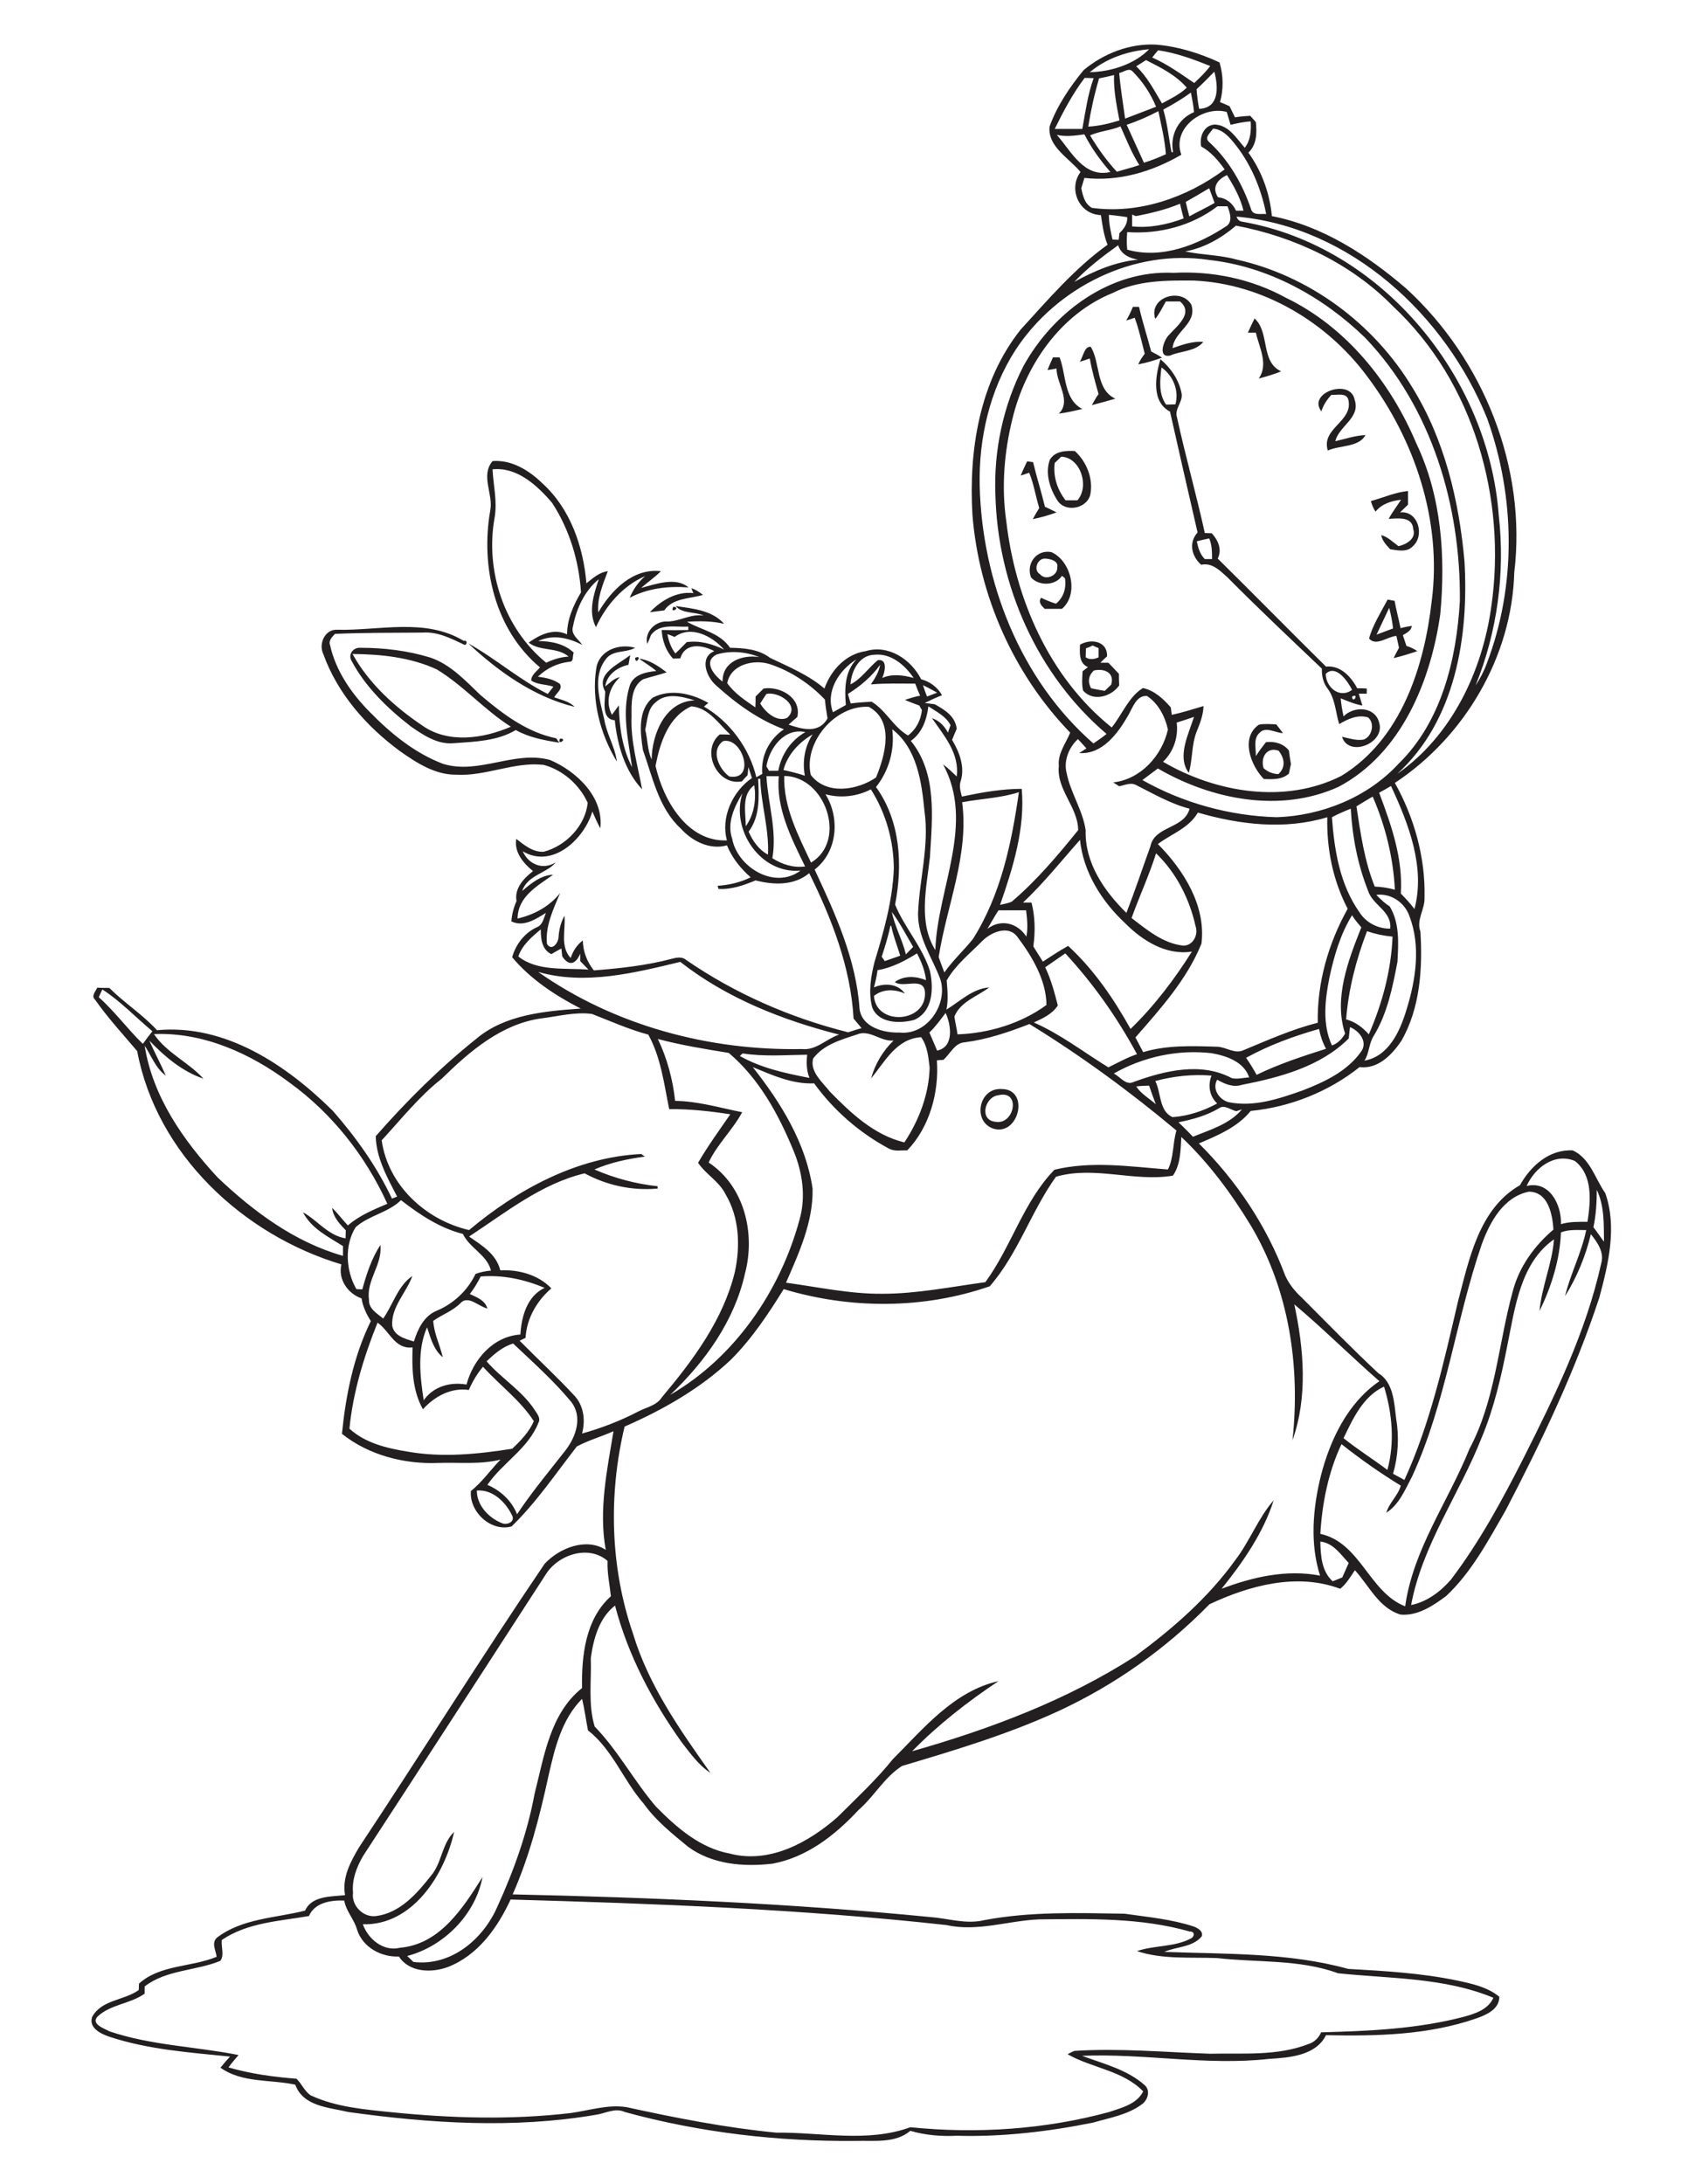 <?xml version="1.0" encoding="utf-8"?>
<!-- Generator: Adobe Illustrator 21.0.2, SVG Export Plug-In . SVG Version: 6.00 Build 0)  -->
<svg version="1.2" baseProfile="tiny" id="Layer_1" xmlns="http://www.w3.org/2000/svg" xmlns:xlink="http://www.w3.org/1999/xlink"
	 x="0px" y="0px" viewBox="0 0 660 847" overflow="scroll" xml:space="preserve">
<path fill="#231F20" d="M494.3,580.5C494.7,580.8,494.7,580.8,494.3,580.5 M387.2,424.7c-5.4,0.6-7.6,9.7-1.2,10.3
	C393.4,436.4,396,422.6,387.2,424.7 M388.2,422.3c11.3-0.2,7,18.3-2.9,15.4C377,435,379.5,421.9,388.2,422.3 M217.2,286.4
	C220.5,286.5,215.7,289.4,217.2,286.4 M490,297.9c1.6,1.4,3.5,2.2,5.7,2.3c3-2.6,2.4-6.3,0.1-9.1C491.2,289.5,488.7,293.8,490,297.9
	 M488.2,281c2.2-0.4,4.5-0.2,6.7-0.1c0.9,1.1,1.8,2.3,2.6,3.4c-3-0.1-6.8-2.8-9.2,0c-2.4,2.3-1.2,6-1.3,8.9c1.2-1.9,2.5-3.6,3.9-5.4
	c3.4-0.4,6.7,0.5,8.9,3.2c0.2,1.8,0.5,3.5,0.8,5.3c-0.3,1.2-0.5,2.5-0.8,3.7c-2.7,2.4-6.3,2.2-9.7,2.1
	C485.1,297,480.8,286.1,488.2,281 M246.3,255.1C249.3,253.6,246.4,258.4,246.3,255.1 M245.3,298.2
	C245.8,298.8,245.8,298.8,245.3,298.2 M234.7,268.2c-4-7.1,5.4-10.6,9.7-14.2c-0.2,1.2-0.5,2.5-0.7,3.8c-4.2,0.9-8.4,3.8-9,8.4
	c1.8-1.4,3.4-3.2,5.7-3.6c-4.1,3.8-5.8,9.4-3.1,14.6c0.9-1.2,1.8-2.5,2.7-3.7c0.1,8.2,1.3,16.7,5.1,24c-1.4-10.3-4.1-21-1-31.3
	c1.3-4.6,6.3-5.6,10.4-6c-2.1-1.8-4.5-3.2-6.7-4.8c4.1,0.5,7.5,2.9,10.7,5.3c-3,1.1-6.1,1.7-9.1,2.7c-4.9,3-4.5,9.5-4.5,14.5
	c-0.4,9.6,2.4,18.9,4.1,28.2c-6.7-7.2-9.6-17.2-10.6-26.8C233.1,278.9,234.6,272.1,234.7,268.2 M231.2,259.3c1-7.1,8.8-9.9,15.1-8.1
	c-3.7,2.1-8.9,0.7-11.5,4.6c-5.1,6.7-2.2,15.7-0.5,23.1c0.9,5.7,4.2,10.7,4.9,16.4C232.8,284.8,229.3,271.6,231.2,259.3
	 M136.7,253.6c6.3,11.4,16.3,20.5,27,27.7c10.1,7.2,23.8,5.1,34.4,0.5c-10.3-6.5-18.3-15.9-28.7-22.2
	C159.3,254.9,147.8,253.7,136.7,253.6 M136.4,256.4c-1.6-2.5,0.5-5.4,3.3-5.2c9.2,0,18.4,1.1,27.2,3.8c7.9,2.7,13.6,9,19.5,14.6
	c8.6,7.3,18,14.4,29.3,16.7c0.3,0.4,0.9,1.3,1.2,1.7c-5.8-0.9-11.7-2-16.9-4.9c-7.2,4.3-15.9,4.5-24,5.1c-6.3,0.6-11.8-3.1-16.7-6.5
	C150.3,274.7,141.8,266.5,136.4,256.4 M424.2,260c-2.1,1.9-2.5,4.4-1.1,6.9c1.8,0.4,3.5,0.7,5.3,1c0.8-0.8,1.7-1.6,2.5-2.4
	C432.3,260.8,428.2,259.1,424.2,260 M421.1,251.4c0,1.2-0.1,2.3-0.1,3.5c1.6,1,3.3,0.8,5,0c0-1.2,0-2.4,0-3.6
	c-0.6-0.2-1.7-0.7-2.3-1C422.8,250.8,422,251.1,421.1,251.4 M418.8,250c4.3-2.5,10.7-1.4,10.5,4.5c-0.9,0.8-1.7,1.6-2.6,2.5
	c0.8,0,2.4,0,3.1,0c1.4,1.4,2.7,2.9,4.1,4.3c0,1.5,0,3,0.1,4.5c-3.1,4.4-10.1,6.4-14,2c-0.6-2.5-0.3-5-0.2-7.5
	c0.7-0.5,1.4-1.1,2.1-1.6C418.3,257.2,418.7,253.1,418.8,250 M259.3,235.8C259.9,236.4,259.9,236.4,259.3,235.8 M261.1,235.3
	C264.4,235.5,259.5,238.3,261.1,235.3 M538.7,235.7c-1.6,3.5-3.3,6.9-4.9,10.4c2.1-0.8,4.3-1.6,6.4-2.4
	C539.9,241,539.4,238.4,538.7,235.7 M538.1,232.5c0.7,0.1,2,0.4,2.7,0.5c0.6,3.5,1.6,7,2.3,10.6c1.4-0.4,2.9-0.7,4.4-0.9
	c-0.3,1.9-2,2.7-3.5,3.6c0.5,1.4,0.9,2.8,1.4,4.2c1.5,0.4,2.9,1.1,4.2,2c-3,1-6.1,2-9.2,2.7c0.7-1.4,1.4-2.7,2.1-4
	c-0.3-1.5-0.7-3.1-1-4.6c-3.4,0.2-7.9,4.2-10.6,1C532.3,242.4,535.5,237.4,538.1,232.5 M268.1,228.1c1.7,0.5,3.1,1.5,4.5,2.6
	c-5.1,1.5-11.8,1.2-15,6c-1.9,0.2-3.8,0.5-5.6,0.7c4.3-4.5,10.4-8.2,16.9-7.4C268.6,229.5,268.3,228.6,268.1,228.1 M405.2,216.6
	c-3,0-4.6,4.5-1.9,6.1c2.2,2.6,6.9,0.5,6.7-2.7C410.5,217.4,407.2,216.7,405.2,216.6 M399.8,223.9c-2-5.4,2.2-10.9,7.9-9.8
	c7.7,3.4,10.8,16.3,4.1,22c-2.2,0-4.5,0-6.7,0c-1.2-1.2-2.6-2.5-1.4-4.3c1.9,0.9,3.8,1.7,5.8,2.3c3-2.5,4-6,3.5-9.8
	c-0.3-0.3-0.9-0.8-1.2-1C409.3,227.2,402.8,227.3,399.8,223.9 M531.6,194.3c4.8-1.3,9.4-3.4,14.4-3.9c0,1.8,0,3.5,0,5.3
	c-1,1-2.1,2-3.1,3c7-0.8,9.7,8.9,5,13.1c-2.3,2.5-5.9,1.6-8.8,1.2c-1.5-1.6-3.1-3.3-3.5-5.5c2.6,0.7,4.5,2.7,6.7,4.3
	c3.1-0.7,7-2.9,5.7-6.7c-0.3-4.9-6-4.1-9.5-3.9c1.4-2.6,3.2-4.9,4.8-7.4c-3.7,0.4-7.5,1.6-9.9,4.6
	C532.5,197.1,532,195.7,531.6,194.3 M398.3,178.9c0.6,0.1,1.7,0.2,2.3,0.3c1.4,5.8,3.2,11.5,4.6,17.3c1.5,0.7,3,1.4,4.5,2.2
	c-3,1.1-6.1,2-9.2,2.6c0.8-1.5,1.6-2.9,2.5-4.3c-1.4-4.5-2.1-9.3-3.9-13.7c-1.1,0.4-2.2,0.8-3.3,1.1
	C396.6,182.5,397.4,180.7,398.3,178.9 M191,182c0.3,6.2,1.9,12.4,0.8,18.7c-3.7,20.6,3.6,42.9,20,56.3c2.7-1.3,5.6-2.2,8.7-2.4
	c-4.5-3.8-11-1.9-15.5-5.4c4.3-3.1,9.7-5.7,14.9-3.2c0-5.9,2.5-11.4,5.4-16.3c-0.8-12.3-4.5-24.4-11.2-34.7
	C208.3,188.2,200.5,181,191,182 M191,178.8c7.5-0.6,14.3,3.7,19.4,8.7c10.8,9.8,15.8,24.5,17,38.7c2.5-2,5-4.3,8.3-4.7
	c-1.9,5.1-4.2,10.4-3.7,16c5-8.6,13.5-17.3,24.3-16c-2.4,2.4-5.2,4.3-7.7,6.5c5.7-1.5,13.5-4.4,18.4-0.2c-7.9-0.6-15.8,0.3-22.8,4
	c1.3-3.2,3.3-6.1,6-8.4c-8.6,3.7-15.3,11.4-19.1,19.8c-3.1-5.9-0.9-12.7,1.1-18.6c-5.5,4.5-8.7,11.4-10,18.3c-1,3.2,2.1,4.9,3.6,7.2
	c-5.3-2.8-11.5-4.2-17.1-1.5c5,0,10.1,1,13.8,4.5c-0.6,1.1,0.1,3.4-1.5,3.5c-4.7,0.5-9,2.5-12.4,5.8c3,0.4,6,1,8.5,2.8
	c1.2,2-1.3,3.5-2.2,5.2c2.7,1,5.8,1.5,7.9,3.7c-15.7-3.8-29.7-13.8-41.2-24.6c10.6,5.9,19.8,14.1,30.8,19.6c0.7-0.9,1.5-1.9,2.2-2.8
	c-2.8-1-6.1-0.7-8.6-2.4c0-2.2,2.1-3.5,3.4-5.1c-17.5-14.6-23.1-39-19.3-60.8C191.4,191.6,186.2,184.5,191,178.8 M411.5,177.1
	c-0.8,0.8-1.6,1.6-2.5,2.4c-0.7,5.2,1,10.4,4.2,14.5c1.5,0,3.1,0,4.6,0C422.6,188.6,419,177.3,411.5,177.1 M407.1,178.3
	c2-3.4,6.2-3.6,9.7-3.4c4.6,4.2,7.2,10.7,6,16.9c-1.3,5.5-9.8,7.1-12.8,2.2C407.1,189.5,405.2,183.5,407.1,178.3 M512.4,159.5
	c-5.6-7.2,11.3-13,12.9-4.5c2.4,7-6.1,10.2-7.5,16.1c3.9-0.9,7.7-2.2,11.7-2.4c-2.5,4.8-9.9,3.9-14.6,6c-2.7-8.6,9.8-11.2,8-19.5
	c-0.6-3.1-4.4-1.9-6.6-2.1C514.6,154.9,513.2,157,512.4,159.5 M524.3,270.1C524.5,273.3,527.3,268.6,524.3,270.1 M514.1,261.3
	c0,5.2,5.4,9.8,10.2,6.2C522.6,264.1,518,257.5,514.1,261.3 M464.1,209.9c0.5,2.5,1.2,5,3.1,6.9c0.7,0,2.1,0,2.8,0
	c0-2.7,0-5.5-1.1-8C467.3,209.1,465.7,209.5,464.1,209.9 M450.4,142.5c-0.6,4.9-1.2,10.2,1.8,14.4c1.2,0,2.4-0.1,3.6-0.1
	C457.3,151.5,454.9,145.6,450.4,142.5 M450,139.3c3.9,3.3,7,7.7,8.1,12.8c1,3.5-2.8,6.3-1.7,9.7c3.3,15.1,7.5,29.9,10.8,44.9
	c0.7,0,2,0.1,2.7,0.1c2.4,2.6,4.1,6.3,2.3,9.8c14.1,13.9,27.9,28,42,41.9c5.6-0.6,9.7,3.9,12.1,8.4c1.2,0,2.5,0,3.7,0.1
	c0,0.5,0,1.5,0,2c-0.8,0-2.3,0-3.1,0c0.5,1.5,0.9,3.1,1.4,4.6c-2.9-0.5-5.7-1.7-8.4-2.8c0.2,2.4,0.6,4.7,1.1,7
	c4-4.1,12.2-3.9,13.8,2.4c2.5,8-11.8,13.7-14.4,5.5c2.8,0.6,5.5,1.6,8.4,1.1c3.3-1.2,4.4-6.4,1.7-8.6c-4-1.2-7.8,0.6-11.2,2.6
	c-1.4-4.6-1.5-9.8-4.5-13.8c-1.7-2.2-2.3-5-2.2-7.7c-12.3-11.7-24.7-23.4-36.6-35.4c-2.9-2.6-5.9-5.8-10.2-4.9
	c-3.7-3.2-5-8.6-1.4-12.5c-3.6-15.6-7.2-31.3-10.7-46.9C446.4,155.8,448,145.8,450,139.3 M408.3,138.6c0.7,0,2,0,2.6,0
	c2.6,6.8,1.6,16.3,8.8,20c-3,0.7-6,1.4-9.1,1.8c5-5-0.9-11.6-0.9-17.5c-0.9,0.2-2.7,0.5-3.5,0.6
	C406.8,141.9,407.6,140.3,408.3,138.6 M418.7,140.3c1.3-1.8,1.8-6.2,4.3-5.8c3.8,6.4,1.8,16.5,9.5,20.1c-3,0.9-6.1,1.7-9.1,2.5
	c0.8-1.5,1.6-2.9,2.6-4.3c-1.3-4.6-2.6-9.1-3.4-13.8C421.3,139.5,420,139.9,418.7,140.3 M486.5,123.5c6,5.4,2.2,16.8,10.3,20.5
	c-2.8,1.2-5.8,2-8.7,2.8c3.9-5.5,0.2-12-1.1-17.8c-0.8,0-2.3,0-3.1,0C484.7,127.2,485.6,125.3,486.5,123.5 M439.3,119
	c0.6,0,1.8,0,2.4,0c1.3,5.8,3.2,11.5,4.7,17.3c1.4,0.7,2.9,1.5,4.2,2.4c-3,1.1-6.1,2-9.2,2.6c0.6-1.5,1.5-2.8,2.5-4.1
	c-1.2-4.7-2.2-9.4-3.9-14c-1.1,0.4-2.2,0.8-3.3,1.1C437.7,122.6,438.6,120.8,439.3,119 M448,123.7c-2.8-8.5,10.1-12.4,14-5.5
	c2.3,7.4-6.7,10.2-7.3,16.8c3.8-1.3,7.8-2.8,11.9-2.4c-3.1,3.8-8.7,3.4-12.9,5.3c-4.8,0.9-2.5-5.6-0.7-7.7
	c3.1-3.5,10.1-8.7,4.6-13.3c-1.8,0-3.7,0-5.5,0C450.8,119.2,449.6,121.6,448,123.7 M450.3,756.3
	C450.8,756.8,450.8,756.8,450.3,756.3 M198,736.6c-5.1,11-12.7,21.7-24.4,26.2c-6.3,2.3-14.9,2.1-18.9-4.1
	c-6.8,0.3-14-3.5-16.2-10.3c-1.1-4.1-4.3-7.2-5-11.4c-5.1-0.2-11.4,0.7-13.7,6c-11.5,2-23.8,2.5-33.8,9.3c-0.3,2.6,1.1,6-0.6,8.1
	c-9.5,3.9-20.9,3.4-29.3,9.9c0,0.7,0,2.1,0,2.8c-5.6,4-13.2,4.1-18.3,8.9c-2.6,2.9,2.6,4.6,4.6,5.7c16.2,5.5,33.5,5.9,50.1,9.2
	c-1.3,1.6-2.7,3.1-3.9,4.8c8.6,2.5,17.5,3.7,26.4,4.4c2,2,3.1,4.8,5.4,6.4c9.8,4.6,20.9,5.5,31.6,6.6c23,2.3,46.2,3,69.3,0.3
	c7.2-1,14.3-3.4,21.6-2.3c19.2,4.2,38.5,8,58.1,9.9c17.3-0.2,35.4,4,52-2.1c25.7,2.6,52.1,0.9,77.1-5.9c4.9-1.7,10.7-3,13.2-8
	c-7.8-8.1-19.8-9-29.3-14.4c0.8-0.5,1.7-0.9,2.6-1.3c17.5-1.1,35.1,0.5,52.6,1.1c12.8-0.3,26.1,1,38.3-3.8c2.2-0.7,3.9-2.4,4.8-4.5
	c18.6-0.5,37.5-1.3,55.6-6.1c4.3-1.2,9.2-2.8,11.2-7.3c-19-7.9-40.1-7.4-60.2-9.5c-15-5.5-31.3-4.1-46.9-5.9
	c-10.4-0.4-21.2,0.6-31.1-2.7c6.7-2.3,14.3-1.5,20.7-4.8c1.7-0.7,1.9-2.9-0.3-2.8c-18.9-5.4-38.8-4.9-58.4-4.7
	c-12,0.5-23.9,4.9-35.9,2.2C310.9,740.3,254.5,738.2,198,736.6 M211.6,610.6c-23.6,36.4-47.1,72.8-70.8,109.1
	c-2.5,4.3-4.4,9.2-3.9,14.3c-0.7,5,4,9.7,9,9c9.2-1.2,15.8-8.7,21.2-15.6c4.3-5,4.2-12.5,9-17c-3.8,16.8-16.2,36.3-35.4,35.8
	c2.1,5.8,8,10.7,14.4,9.1c15.5-1.3,24.5-15.5,32-27.4c-2.7,14.5-15,26.9-29.2,30.6c0.8,0.7,1.6,1.5,2.4,2.3
	c14.6,1.8,27.1-8.8,32.6-21.5c6.4-14,11.6-28.6,14.4-43.7c3.7-14.5,6-31.1,18.4-41c-0.2-12.5,1.3-26.8,11.2-35.6
	c-0.5-4.6-1.5-9.1-1.3-13.7C228.3,598.9,216.4,602.8,211.6,610.6 M512,597.8c0.1,5.4,0.5,11.6,4.8,15.4c1.2-0.5,2.5-1,3.7-1.5
	c0.8-1.9,1.7-3.7,2.5-5.6C519.9,602.8,517,598.3,512,597.8 M184.9,578c0,5.7,4.5,10.5,9.6,12.6c2.1,1,5.5-0.5,4-3.1
	C196,582.4,191,577.5,184.9,578 M521,557.7c5.5,4.4,11.4,8.1,17,12.3c2.9-10.6,1.9-21.9-1.3-32.3C528.6,541.4,524.6,550.2,521,557.7
	 M188.7,527.9c5.8,6.7,13.7,11.3,18.6,18.8c0.9,1.5,2.5,3.1,1.5,5c-3.9,10-13.9,15.5-19.8,24.1c5.1,2.2,9.4,6.1,11.5,11.4
	c5.7-8.6,12.4-16.6,18.8-24.8c4.1-5.3,6.7-13,2.2-18.8c-6.8-8.2-14.8-15.3-22.5-22.6C194.9,522.2,191.6,525.1,188.7,527.9
	 M146.4,512.9c-5.3,13.2-9.5,26.9-10.9,41.1c6.1,5.6,14.5,7.6,22.5,8.9c13.5,2.4,27.2,1,40.6-1.1c3.3-3.1,6.6-6.5,8.4-10.7
	c-5.2-8.1-13.3-14-19.7-21.1c-2.3,2.7-4.1,5.8-5.5,9c-6.9-1-13.3,2.5-17.8,7.5c-4.1-7.3-4.3-15.9-4-24
	C153,523.3,151.1,516.1,146.4,512.9 M186.4,495c-1.2,2.4-2.6,4.7-4.2,6.8c2.7,1.3,5.9,2.4,6.8,5.6c-3.4-0.7-7.5-5.4-10.5-2
	c-3,3-7.1,4.4-10.5,6.8c0.3,4.9,2.6,9.4,3.7,14.1c-3.6-2.9-4.7-7.5-6.1-11.6c-3.9,8.9-2.7,19-1.3,28.3c3.8-5.4,10.3-7.2,16.6-6.1
	c2.6-9.7,10.3-18.7,20.9-19.4c0.4-7,2.6-14.9,9.4-18.1C203.3,496.1,194.9,494.3,186.4,495 M605.3,477.9c-0.4,10.6-3.7,21-8.3,30.5
	c0.8-9.5,4.9-18.3,5.6-27.8c-12.9,9-15.1,26.3-18,40.7c-2.4,12.3-5.2,24.6-10,36.1c-8.6,21.9-23,41.5-27.4,65
	c6.1-1.2,11.4-5.2,15.4-9.8c11.1-14.6,19.8-30.7,28.1-47c12.2-24.2,24.3-49,30.2-75.6c1.3-4.3-1.4-8.2-4-11.4c-2,8.4-5.4,16.7-10,24
	c2.1-8.7,6.4-16.8,8.2-25.6C611.7,477,608.3,476.7,605.3,477.9 M155.5,465.4c-5,4.9-12.5,5.9-17.6,10.5c-4.4,7.1-3.8,16.9,0.3,24
	c0.6,0,1.7,0.1,2.3,0.1c1.6-5.9,3.6-12,7-17.2c0.9,7.6-5.6,13.7-4.4,21.3c-0.2,3.4,3.2,5.3,5.5,7.2c3.8-5.4,5.7-12.7,11.3-16.5
	c-2.3,6.5-8.3,12-7.8,19.3c0.7,4,5.1,5.1,8.4,6.1c1.5-4.8,3.9-9.9,8.8-11.9c6.5-2.7,12.1-7.9,15.1-14.3c1.9-0.7,3.9-1.1,6-1.3
	c-1.6-6.2-8.2-8.6-10.9-14.2C170.5,476.2,162.7,471,155.5,465.4 M619.2,461.4c0,4.9-0.3,9.7-1.3,14.5c1.4,1.8,2.7,3.8,4.1,5.6
	C621.9,474.7,622.2,467.7,619.2,461.4 M574.6,482.5c-10.2,29.6-13.8,61.4-27,90c-2.7,5.1-5,10.9-10,14.1c1.1-3.9,4.5-6.6,5.6-10.5
	c-8-4.9-15.7-10.3-23-16.1c-5.1,10.8-7.5,22.9-8.2,34.8c15.6,3.4,18.9,22.7,32.9,28.1c3.1-22.2,16.7-40.6,24.9-61
	c10.1-18.9,11.2-40.7,16.8-61.1c2.5-9.6,8.4-17.7,15.8-24c-0.4-5.9-2-14.6-9.5-14.7C583.1,464.1,577.8,473.7,574.6,482.5 M592,459.9
	c8.9-2.2,13.6,7.4,13.3,14.8c3.3-1,6.8-0.9,10.3-0.9c1.2-8,2.2-18-4.9-23.6C602.8,446.9,595.1,452.9,592,459.9 M458.1,440.9
	c-0.3,5-0.3,10.9-3.3,15c-15,2.5-30.3-3.9-45.3,0.4c-9.7,13.5-14.7,29.9-25.7,42.5c-25.7,8.9-53.9,8.9-79.9,1.1
	c-6,9.7-12.4,19.3-20.5,27.4c-11.9,11.2-26.3,19.4-41.2,25.9c-6.3,26.4-5.6,54.6,3.3,80.4c6,19.9,18.1,37.1,30,53.9
	c-4.6-3-7.8-7.6-11.1-11.8c-11.5-16.1-20.9-33.9-25.9-53.1c-6.2,4.8-8.4,13-9.4,20.4c0.3,8.8-1.1,18,1.5,26.5
	c9.1,9.4,15.3,21.2,23.8,31.1c8,8.1,17.1,16.1,28.7,18.2c15.3,4,30.4-4.3,41.6-14.1c7.3-7.3,15-14.4,21.5-22.5
	c12-12,23.7-26.4,41-30.3c-12,8-23.4,16.9-33.5,27.2c30.2-8.6,60.1-19.8,86.6-36.9c14.4-10.6,28.2-22.6,38.7-37.2
	c5.6-7.3,9-16.5,14.9-23.2c-4,12.6-11.9,24-20.2,34.3c12.1-4.6,25.3-7.6,38.2-5.1c-4-12.5-2.8-26.1,0.3-38.7
	c3.6-14,10.4-28.3,22.7-36.7c-11.2-9.8-21.7-20.3-33-29.8c3.7,17.2,5.3,35.9-0.7,52.7c3.1-28.6-1.3-58.5-16.3-83.5
	C477.4,462.7,468.7,450.9,458.1,440.9 M472.8,429.7c-4.8,2.9-10.3,4.4-15.8,5.5c1.9,1.8,3.8,3.7,5.6,5.6c6.7-2.7,14.2-4.9,19-10.6
	c-0.5,0.2-1.6,0.5-2.2,0.7C477.2,430.4,474.8,428.3,472.8,429.7 M440.6,421.3c1.9,2.9,5,4.6,7.6,6.9c-0.9-2.4-1.8-4.8-2.6-7.2
	C443.9,421,442.2,421.1,440.6,421.3 M448,419.2c2.3,4.5,1.4,11.7,6.7,14c6-0.4,12-2.4,17.3-5.3c-3-2.8-3.7-7-2.2-10.8
	C462.4,416.5,455.1,417.3,448,419.2 M431.9,416.3c2.5,1.2,4.6,4.7,7.6,3.3c12-4.4,26.3-7.9,38.2-1.5c2.2,0.5,4.5-0.2,6.7-0.3
	c-2-6.1-8.9-8.4-14.6-9.4C456.8,406.9,443.3,409.8,431.9,416.3 M288,408.5c-0.3,0.2-0.8,0.7-1.1,1c8.3,4.7,17.7,6.7,27,8.5
	c-1.2-2.9-1.2-6-0.9-9C304.7,409.1,296.3,409.8,288,408.5 M255.1,402.9c3.6,7.5,5.8,15.7,6.7,24c8.8,0.1,17.4,2.7,26,4.4
	c-3.7,6.9-9.7,12.4-13,19.5c13.9,9.2,18.2,27.5,14.1,43c-4.1,18.4-15.5,34.3-29,47.1c25-14.5,42.6-40.2,50.1-67.8
	c2.6-8.9,1.2-18.5-2.3-26.9c-5.8-14.1-13.3-27.9-25.1-37.9C273.4,406.8,264.1,405.3,255.1,402.9 M59.7,401
	c4.9,7.3,13.4,10.9,19.2,17.3c-8.2-2.8-15.1-8.6-21-14.8c2,4.6,4.4,9,6.4,13.6c-4-2.9-5.6-7.7-8.2-11.6c3.1,19.8,15,36.7,28.3,51.1
	c13.9,13.2,29.9,25.1,48.6,30.4c0-1.3,0-2.5,0-3.8c-5.7-3.6-12.3-6.8-15.5-13.1c5.6,3.1,9.7,9,16.5,10.1c0-0.8,0.1-2.4,0.1-3.1
	c-2.4-2.5-4.9-5.1-5.3-8.7c2.2,2.1,4,4.6,6.1,6.8c4.5-3.9,9.9-6.1,15.3-8.4c-8.4-18.5-21.4-35-37.8-46.9
	C97.2,408.5,78.8,400.2,59.7,401 M332.2,401.2c-6.1,2-12.9,3.9-16.9,9.3c-1.3,5.1,3.6,9.1,6.5,12.8c8.1,8.3,17.2,16.9,28.9,19.7
	c5.7-8.6,9.5-18.6,9.8-29c-0.5-4-0.8-8.3-3.3-11.8c-9.6,0.6-14,9.4-19.4,16c1.5-5.6,4.6-10.7,8.7-14.7
	C341.4,404,337.2,399,332.2,401.2 M483.2,410.2c1.5,2.1,2.8,4.3,4.1,6.6c8.6-4.2,17.8-7.2,26.9-10.1c-1.3-2.4-2.2-5-2.7-7.7
	C501.7,401.8,492.1,405.3,483.2,410.2 M523.5,398.3c-0.2,1.5-0.3,3-0.5,4.4c-10.9,10.9-26.7,15.1-41.5,18c-3.4,1.1-6.6-0.4-9.5-2
	c-2.1,3.6,0.8,7.7,4.4,8.7c9.8,2,19.5-1.3,28.6-4.5c8.5-3.3,17.4-7.4,22.8-15.1C530.5,404.1,527.2,399.8,523.5,398.3 M374,404.2
	c-3.9,0.3-5.5,4.5-8.2,6.8c-0.6,0-1.9,0.1-2.5,0.2c0.9,12.3-2.8,25.9-11.5,34.9c-2.4-0.1-4.9,0.5-7.1-0.7
	c-11.4-6.1-21.4-14.8-29-25.3c-8.4,0.4-16.3-3.2-23.8-6.3c10.9,13.8,20.6,29.4,23.2,47.1c0.3,12.9-5.3,25-10.3,36.5
	c12.4,1.7,24.8,4.4,37.3,4.3c13.5,0,26.7-2.7,40-4.5c10.1-13.8,14.8-31.3,26.8-43.6c14.4-3.5,29.4-1.2,44-0.1
	c2.3-4.5,1.8-10.1,3.3-15.1c-18-15.1-37-29-57-41.3C391,400.3,382.7,403.1,374,404.2 M360.4,400.4c1,2.3,2,4.7,3,7
	c6.7-1.4,5.4-10,3.3-14.6C364.7,395.4,362.8,398.1,360.4,400.4 M210,394.9c-15.5,2.1-27.9,12.8-38.7,23.4
	c-8.8,6.9-15.8,15.8-23.3,23.9c2.5,17.5,17.1,30.9,33.9,34.8c18.8-15.8,41.9-28.3,66.8-29.5c0.3,0.3,1,0.8,1.4,1
	c-6.7,0.9-13.4,2.3-19.6,5c7.8,3.4,16.1,5.6,24.5,6.5l0,0.9c-9.8,0.9-19.6-1.2-28.3-5.9c-16.8,4-30.6,15.2-44.8,24.5
	c5,3.5,10.5,6.7,12.1,13.1c7.2-0.3,14.7,1.7,19.8,7c-5.6,4.8-9.6,11.7-10,19.2c-0.6,0.3-1.7,0.8-2.3,1.1
	c7.2,7.3,14.7,14.2,21.6,21.7c3.4,4,3.9,9.5,2.6,14.3c7.5-2.1,14.8-4.9,21.7-8.5c3.2-1.7,7.2-2.3,9.3-5.6
	c12.1-14.4,23.8-30.1,28.3-48.7c2.1-10,1.7-21-3.6-29.9c-2.4-5-7.7-7.8-10.7-12.3c3.8-6.5,8.2-12.6,12.5-18.8
	c-7.8-1.2-15.8-2.1-23.7-2c-2-9.8-3.2-20-8.1-28.9c-7.5-2-14.6-5.2-21.8-8C223.2,392.3,216.5,394.1,210,394.9 M39.7,383.7
	c-0.5,1-1,2-1.4,3c6.2,5.5,11.1,12.3,17.1,18.1c1.2-1.7,2.4-3.3,3.7-4.9C52.6,394.5,46.7,388.2,39.7,383.7 M208.7,376.9
	c29.6,20.8,66.3,30.6,102.3,29.9c5.5,0.6,9.5-4,14.4-5.6c-22-5.6-43.6-14.1-61.6-28.2C245.9,377.3,226.9,382.1,208.7,376.9
	 M405.3,375.1c2.3,4.7,3.6,9.8,4.9,14.8c-2.1,3.3-5.8,5-9.3,6.6c10.3,4.5,19.3,11.5,28.9,17.4c3.7-1.8,7.2-3.8,11.1-5.1
	c-7.6-14.1-16.9-27.3-27.8-39.1C410.5,371.5,407.9,373.3,405.3,375.1 M340.3,376.2c-0.3,2.3-0.8,4.5-1.4,6.7c4.1-1.8,9.3-1.5,12,2.4
	c-3.9-1.8-8.5-1.9-12,0.9c0.8,11.7,20.2,10.5,19.8-1.2c-0.2-6.6-8.6-1.6-11.7-4.2c3.6-2.6,8.2-2.3,12.1-0.7
	c-0.4-3.7-1.8-7.1-3.5-10.4C350.9,372.6,345.9,375.3,340.3,376.2 M530.1,361.1c-4.2,11-7.2,22.5-8.1,34.2c3.5,0.9,6.4,3.1,8.8,5.8
	c5.2-11.9,8.7-24.9,9.2-37.9C536.6,362.9,533.3,362.2,530.1,361.1 M201,370.9c7.4,5.9,18.2,4.4,27.2,5.1c-1.1-1.1-2.1-2.2-3.2-3.3
	c0-0.7,0-2.2,0-2.9c-1.7,4.1-4.4,5.1-7,1c-0.1-0.8-0.2-2.3-0.3-3c-1.3,0.7-2.6,1.4-3.9,2.2c-3.7-1.8-4.1-5.9-4.1-9.6
	C206.2,363.3,202.4,366.6,201,370.9 M380.9,364.9c-4.8,4.9-10.4,9.3-13.8,15.3c0.3,3.8,0.7,7.5-0.1,11.3c5.3-3.2,10.1-8.1,16.6-8.6
	c-4.6,3.5-11.2,5.5-13.5,11.3c0.3,2.3,0.9,4.6,1.2,6.9c12.1-0.4,24.7-4.2,34.5-11.4c-0.1-9.6-5.5-18.7-11.2-26.3
	C391.1,358.5,384.3,361.5,380.9,364.9 M345.3,359c-0.9,4.1-2.1,8.1-3.4,12c0.3,0.4,0.9,1.2,1.2,1.7c2-0.7,4-1.4,6-2.1
	c-1.2-3.9-2.7-7.6-3.5-11.6H345.3 M515.5,379.2c-1.7,8.6-2.8,18,1,26.2c2.3-0.8,3.9-2.5,5.1-4.6c-4.5-13.6,1.2-28.4,6.3-41.2
	c-1.3-1.5-2.6-3-3.6-4.7C519.7,362.4,517.3,370.8,515.5,379.2 M345.8,353.6c1.2,5.7,4.1,10.8,5.5,16.5c0.9-1,1.9-2,2.8-2.9
	C351.4,362.6,349,357.9,345.8,353.6 M387.2,353c-1.5,2.3-2.9,4.8-4.3,7.2c5.2-4,11.7-2.3,15.1,3c0.7-3.4,0.3-6.8-0.1-10.2
	C394.3,353,390.7,353,387.2,353 M533.7,347c1.6,1.7,3.2,3.2,5.2,4.5c3.9,6.4,3.4,14.3,3,21.5c-1.9,9.9-3.9,20-9.2,28.7
	c-1.9,2.9-1.7,6.7-3.6,9.6c9.5-1.7,13.8-11.5,16.3-19.7c3.6-11.6,5.6-24.6,1.2-36.2C544.8,350,539.4,346.3,533.7,347 M448.3,330.9
	c-2.7,8.6-6.5,16.7-9.5,25.1c6,4.6,12.3,9.9,20.1,10.7c3.8,0,5.9-4.3,4.7-7.6C461.3,348.7,456.2,338.5,448.3,330.9 M396.7,350
	c0.8,0,2.4,0,3.3,0c1.4,5.5,1.5,11.3,0.7,17c1.2,2,2.5,3.9,3.7,5.9c3.2-2.1,6.4-4.2,9.8-6.1c9.9,9.1,17.7,20.5,24.2,32.2
	c9.2-8.9,17-19.2,23.8-30c-10,1.6-19.3-4.3-26-11.1c-9-8.4-16.1-19.7-17.4-32.2C411.5,333.9,404.7,342.5,396.7,350 M464.5,315.1
	c-3.5,6.1-10.2,8.2-15.5,12.2c10,10.1,18.7,23.9,16.9,38.6c-5.6,13.9-15.9,25.3-25.6,36.4c1,1.9,2,3.8,3,5.7
	c9.3-2.8,19.1-2.4,28.7-2.1c3.5,0.1,6.9,3,10.3,1.3c9.4-3.9,18.8-8.1,28.7-10.6c-0.3-15.4,4.1-30.8,11.6-44.2
	c-5.7-10.9-8.2-23.3-7.9-35.5C498.3,321.9,480.7,319.8,464.5,315.1 M516.5,316.9c0.9,12.8,3.1,26.2,10.7,36.9
	c2.5,4,7.2,6.4,11.9,6.3c0.7-6.8-6.8-9-8.6-14.7c-4-10.1-6.1-20.9-6.7-31.8C521.3,314.6,518.9,315.6,516.5,316.9 M526,312.7
	c1.6,10.5,3.1,21.2,7.1,31.1c2.6,0.1,5.2,0.5,7.8,1.2c-0.6-12.4-3.7-24.8-8.6-36.1C530.2,310.1,528.1,311.4,526,312.7 M283.9,325.2
	c2.1,11.2,16.6,19.9,26.5,12.4c-15.5,1.4-27.1-15.8-22.5-30C284.8,312.8,281.8,319,283.9,325.2 M373.1,311.1c2.7,20.5-6,40.1-9.1,60
	c0.7,2,1.4,4,2.2,6c3.3-4.7,7.5-8.5,11.1-13c10.8-17.1,15-37.2,17.8-56.9C388,309.5,380.4,309.7,373.1,311.1 M534.8,307.4
	c4.7,12.5,9.3,25.5,8.4,39.1c1.9,1.9,3.7,3.9,5.3,6c4.3-16.2-2.3-33.1-9.1-47.7C537.9,305.7,536.3,306.6,534.8,307.4 M289.2,320.4
	c3.3-4.6,4.1-10.4,3.3-15.9C287.4,308.1,289.2,315.1,289.2,320.4 M294,302c0.3,7,0.8,14.5-3.7,20.5c1.6,3.6,3.9,7,7.5,8.9
	c0.5-9.9-2.7-19.5-3-29.4H294 M304.1,300.9c-0.3,12.1,5.4,23,10.4,33.6C328.7,326,320.1,301,304.1,300.9 M297.2,301
	c0.6,10.6,4.2,21.2,2.3,31.8c3.8,2.4,8.1,3.8,12.7,3.2c-5.3-10.9-11.3-22.5-10.2-35C300.4,301,298.8,301,297.2,301 M280.4,287.4
	c-5,3.6-1.6,10.8,2.4,13.7C293.3,302.9,287.9,285.6,280.4,287.4 M303.8,298.6c2.8,0.6,5.6,1.3,8.3,2.2c-1-5.5-0.1-11.2,3-16
	C309.8,287.9,305.4,292.6,303.8,298.6 M297.2,297.2c0.3,0.4,0.8,1.3,1,1.7c1.2,0,2.4,0,3.6,0c1.2-6.4,4.9-11.8,10.5-15
	C304.2,282.1,298.3,290.1,297.2,297.2 M346,282.8c1,8-1.3,16.1-6.3,22.4c9.5,13.2,10.4,30.2,7.4,45.6c3.7,9,10.6,16.4,13.5,25.7
	c1.5,6.7,1.2,15.8-6.1,19c-5.5,1.5-13.9,1.4-16.3-4.9c-1.5-5.8-0.5-11.9,0.9-17.5c3.6-11.8,7-23.8,7.5-36.1
	c0-10.9-3.1-21.8-8.9-30.9c-5.4,2.8-11.7,3.5-17.6,1.9c5.7,9.2,4.7,22.3-4.2,29.2c8,17.1,16.1,34.8,17.4,53.9
	c0.8,7.2,9.3,9.5,15.5,9.3c10.7,1.2,19-11.1,15.8-20.8c-3.2-8.4-8.7-16-8.6-25.4c0.5-13.2,4.4-26.3,2.5-39.6
	C357.4,303.2,355.6,290.2,346,282.8 M360,273.9c-0.6,5.1-2.4,10.3-6.8,13.4c10.3,12.6,8.3,30,7.4,45.1c-1.3,11.8-4.6,25.3,2.1,36
	c0.8-23.9,15.5-49,3-72c1.9,1.4,3.6,3.1,5.3,4.7c1.1-9-4.9-15.8-9.6-22.6c2.8,0.9,4.8,3,6.2,5.6c0.3-1,0.7-2,1-2.9
	C366.8,277.7,363.1,276,360,273.9 M314.4,300.5c6,7.9,18,6,25.3,1c3.5-8.5,7.3-21.9-2.8-27.4C324,273.3,311.5,287.8,314.4,300.5
	 M254.2,297c3,13.2,12.2,29.5,27.7,28.9c-2.5-8.9,2.2-19.1,9.7-24.2c-0.5-1.4-0.9-2.8-1.4-4.2c-0.1,0.8-0.2,2.4-0.3,3.1
	c-0.8,0.8-1.5,1.6-2.2,2.4c-9.7,1.9-16.1-12-8.6-18.2c1.4,0,2.7,0,4.1,0.1c-4.5-4.2-8.5-10.5-15.1-11
	C259.1,277.9,255.9,288.2,254.2,297 M437.5,277.4c-4,7-10.1,15.3-19,14.6c0.7-0.4,2.1-1.3,2.8-1.8c-1.1-1.2-2.2-2.4-3.3-3.6
	c-3.5,3.2-5.6,8.4-4.4,13.1c1.5,7.7,6.3,14.5,7.4,22.3c-0.4,12.5,7.2,23.6,15.8,32c3.3-8.5,6.2-17.2,9.3-25.8
	c1.6-8,13.1-6.7,15.2-14.6c-7.4-1.9-14-5.8-20.8-9.2c-2.1-1.1-4.4,0.1-6.5,0.5c-0.8-0.5-1.5-1-2.3-1.5c10.7-1.2,18.9-10.4,21.2-20.5
	c-1.1-5-3.7-10.1-8.1-13C440.7,269.5,439.2,274.5,437.5,277.4 M254.3,272.3c-3.3,2.6-3.2,7-4.1,10.7c1,3.8,0.8,7.9,2.5,11.5
	c0.1-9.8,5.3-22.6,16.7-22.9C264.6,270.1,258.4,268.5,254.3,272.3 M297.2,269.1c-0.8,1.2-1.6,2.4-2.4,3.7c2,3.4,6.4,7.3,10.4,5.6
	C310.6,273.7,302,268,297.2,269.1 M357.9,265.7c0.5,1.5,1,3,1.6,4.4c1.3-0.5,2.6-1,3.9-1.5C361.6,267.6,359.8,266.6,357.9,265.7
	 M328.8,269.1c0.3,1.2,0.7,2.4,1.1,3.7c2.7-0.4,5.4-0.5,8.1-0.7c5.6,3.4,8.4,9.8,14.1,13.1c3.2-2.4,5-6,5.4-9.9
	c-0.3-0.4-0.8-1.3-1-1.7c-1.9-0.7-3.8-1.4-5.6-2.2c1.9-0.6,3.9-1.3,5.9-1.6c-0.7-1.6-1.3-3.1-1.9-4.7c-5.7,0-11.5-0.2-17.2,0.3
	c1.6-2.3,3.1-4.8,3.6-7.6C338,262.4,333.6,266.1,328.8,269.1 M323,276.2c1.7-0.9,3.3-1.9,5-2.8c-0.5-6.2-0.5-12.9,4.1-17.7
	C325.3,259.9,320,268.2,323,276.2 M282,264.9c2.8,4,7,6.7,10.9,9.4c0.1-1.4,0.1-2.8,0.1-4.2c1-1,2.1-2.1,3.1-3.1
	c6.4-1,14.7,3.5,13.1,11c-1.1,1-2.3,2-3.4,3c5.3,1.8,11.7,3.6,15.1-2.4c-0.4-2.4-0.8-4.9-1-7.3c-5.8-6.1-13.1-11-21.2-13.7
	C292.4,255.5,283.4,257.6,282,264.9 M329.8,265.4c4.3-2.2,6.9-6.4,10.6-9.4c3.9-0.6,2.8,4.7,1.7,6.9c3.9-1.7,8.2-1.1,12.2,0
	c-3.4-5-8.8-9.7-15.3-9C333.1,254.1,330.1,260.3,329.8,265.4 M277.9,253.8c-5.4,2.7-1,8.1,2.3,10.5c-0.1-7.8,7.7-10.5,14.2-9.5
	C289.3,252.7,283.1,252.2,277.9,253.8 M261.6,247c-0.9-0.4-1.9-0.8-2.8-1.1c0.5,2.7,1.4,5.3,3.1,7.5c1.5-1.4,2.9-2.9,4.4-4.4
	c5.1-0.7,9.9,0.7,14.5,2.9C276.2,246.7,268,242.3,261.6,247 M431.5,113.6c-20.3,8.2-33.9,28.1-38.9,48.8
	c-3.2,12.9-4.3,26.4-2.4,39.6c3.5,30.3,16.7,60.7,40.9,80.1c4.1-5.1,6.5-11.8,12.1-15.3c4.5,1,7.8,4.1,10.8,7.5
	c0.1,0.7,0.3,2.2,0.4,2.9c4.2-0.9,8.2-2.2,12.3-3.4c-0.1,3.5-1.4,6.8-2.7,10c-2,5.1-1.5,10.7-3,15.9c-4.7-6.2-0.1-15,2-21.7
	c-2.2,0.8-4.5,1.5-6.7,2.2c0.7,5.6-1.2,11.3-5.3,15.2c20.5,12,47.3,16.5,69.1,5.5c23.2-14.1,32.2-42.3,35.1-67.9
	c4-30.9-6.5-62.4-25-87c-15.7-21.2-40.6-36-67.2-37.2C452.2,108.7,441.1,108.7,431.5,113.6 M393.8,135.7
	c-10,15.5-14.3,34.3-13.9,52.6c0.9,37.2,15.7,75.2,44.1,100c1.8-1.2,3.5-2.4,5.1-3.7C402.2,261.7,386.9,227,386,192
	c-0.7-17.2,3-34.7,10.9-50.1c11.5-20.8,33.6-37.3,58.2-36.1c15-0.8,30.3,2.4,43.4,9.6c23.5,11.3,40.7,32.8,50.7,56.5
	c9.8,20.5,11.4,43.9,9.3,66.3c-3.7,26-15.1,54-39.4,66.9c-22.6,10.3-49.3,5-70.1-7.1c-2,1.5-4,3-6,4.5c15.8,8.9,33.9,13.9,52.1,14.4
	c17.5-0.6,35.2-7.7,47.2-20.7c16.7-16.3,22.5-40.5,23.8-63.1c0.4-36.8-10.9-75.2-36.8-102.2c-16.4-15.9-37.6-27.6-60.5-30.1
	C439.6,96.4,409.7,111.4,393.8,135.7 M416.6,109.3c7.7-4.2,15.9-7.8,24.7-8.6c-3.4-0.6-6.6-2.1-7.7-5.6
	C427.6,99.4,421.7,103.9,416.6,109.3 M479.3,87.5c-5.6,4.8-12.4,8.7-19.7,10c6.5,1.4,13.2,1.3,19.7,3.1
	c28.3,6.2,53.5,24.9,68.4,49.7c12.5,20.2,18.1,43.9,20.2,67.4c1.7,29.2-3.5,61.8-26.1,82.4c21.2-14.8,33-39.8,36.5-64.9
	c6-41.7-6.8-87.2-38.1-116.4C524,102.2,502,91.8,479.3,87.5 M479.5,84c0.4,1.2,1.2,1.9,2.4,2c54,9.5,95.4,60.2,99.3,114
	c2.5,22.2-0.6,45.1-9,65.8c1.7-2.6,3.2-5.4,4.3-8.4c11.6-30.3,11.1-64.7,0.2-95.1C560.6,122.3,523.7,87.9,479.5,84 M430,83.3
	c0,3.3,0.7,6.5,1.4,9.6c0.6,0,1.8,0.1,2.4,0.1c0.1-0.7,0.2-2,0.3-2.6c1.8-1.7,3.2-3.7,3-6.2C434.7,83.8,432.3,83.6,430,83.3
	 M437.1,90c-0.2,2.3-0.2,4.5,0,6.8c13.4,3.8,27.4-1.8,38.6-9.2c2.4-1.8,1.2-5.3,0.3-7.6c-1.3,0-2.6,0-3.9,0
	C462.2,87.6,449.4,90.9,437.1,90 M440.4,83.8c-0.4-0.2-1.1-0.5-1.4-0.6c0,1.5,0,3.1,0,4.6c6.8,0.7,13.6-0.7,20-3.1
	c-0.5-1.9-1-3.8-1.4-5.7C452.1,81.3,446.3,82.7,440.4,83.8 M459.8,78.3c0.4,1.9,0.9,3.7,1.4,5.6c3.3-1.8,6.6-3.4,9.8-5.2
	c-0.7-1.9-1.4-3.8-2.1-5.7C465.9,74.8,462.8,76.6,459.8,78.3 M472.3,76.5c3.2,0.3,5.7,2.3,7,5.2c0.7,0,2.2,0,2.9,0
	c-1.2-5-3.7-9.5-6.4-13.8C472.1,69.6,469.8,72.6,472.3,76.5 M409.8,52.3c5.6,6.3,10.5,16.8,20.8,14.4c-3.9-4.5-7.4-9.3-10.1-14.6
	C416.9,52.6,413.3,53.1,409.8,52.3 M470.4,49.9c-1,1.6-3.6,3.4-1.5,5.2c7.6,7,12.9,16.2,16.2,25.9c0.7,2.7,3.8,1.8,5.9,2
	c-2-10.2-6.2-20.1-12.9-28.1C476.1,52.5,473.7,50.1,470.4,49.9 M422.7,52.5c3,5,6.4,9.8,10.4,14.1c2.9-0.9,5.9-1.6,8.7-2.6
	c-3-4.7-5-9.9-7.3-15C430.8,50.6,426.5,50.8,422.7,52.5 M436.9,48.4c2.2,4.9,4.5,9.8,6.7,14.7c2.9-0.9,5.7-2,8.5-3.3
	c-0.4-5.7-1.8-11.2-2.9-16.7C445.2,45.2,441.1,47,436.9,48.4 M458.1,60c-11.3,6.6-24.4,10.5-37.6,9c-0.4,1.3-0.8,2.7-1.2,4
	c0.6,2.9,1.3,6,4.1,7.6c18.2,2.5,36.9-4,51.5-14.9c-2.5-3.5-5.3-6.8-9.1-8.9c-0.8-3.8,1.1-8.4,5.4-8.5c5.4,0.3,8.3,5.4,11.5,9
	c2.3-3,2.5-6.6,2.3-10.2c-2.7,0.1-5.2,0.7-7.8,1.3c-0.5-1.7-1-3.4-1.5-5C466.5,40.9,454.3,49.6,458.1,60 M451.1,42.5
	c1.6,5.4,2.1,11,3.2,16.5h0.6c-1.3-6.5,2-13,8.1-15.5c-0.2-2.6-0.7-5.1-1.2-7.6C458.4,38.4,454.8,40.5,451.1,42.5 M420.6,30.2
	C416,36.3,412.4,43.1,409,50c3.6,0,7.1,0,10.7,0c1.2-6.6,2.1-13.4,4.4-19.7C423,30.3,421.8,30.2,420.6,30.2 M426.2,30.4
	c-1.8,6.1-3.2,12.4-4.2,18.7c4.1-0.2,8.2-1.2,12.1-2.4c-1.1-5.8-2.3-11.6-2.1-17.6C430.1,29.6,428.1,30,426.2,30.4 M464,34.6
	c0.2,2.5,0.5,5.1,1,7.6c8-0.3,7.4-8.7,5.9-14.4C468.6,30.1,466.4,32.4,464,34.6 M434,28.3c0.5,6,1.5,11.8,2.3,17.7
	c4-1.5,8-3.1,12-4.6c-2.1-5.1-5.2-9.8-9.1-13.7C437.7,26.1,435.6,28.1,434,28.3 M440.6,25.7c4.3,4.1,7,9.4,10,14.4
	c3.3-1.8,6.9-3.5,9.6-6.1c-4.2-4.9-10.1-7.8-15.8-10.7C443.2,24.1,441.9,24.9,440.6,25.7 M449.1,19.5c-0.8,0.9-1.6,1.9-2.3,2.8
	c5.9,2.6,11,6.3,16.3,9.9c2.2-2.1,4.4-4.2,6.2-6.6C462.8,23,456.1,20.5,449.1,19.5 M422.6,28c8.2-0.2,17.2-3,23-8.9
	C437.3,19.8,429,22.6,422.6,28 M420.2,27.2c7.8-6.5,17.9-10.4,28-9.9c8.6,0.7,16.9,3.3,24.7,6.9c1.5,5,1.6,10.4,0.2,15.4
	c1.2,0.5,2.5,1,3.7,1.6c0.7,1.4,1.4,2.9,2.1,4.3c1.9-0.3,3.9-0.5,5.9-0.6c0.7,0.8,1.5,1.6,2.2,2.5c0.4,4.2,0.4,8.6-2.9,11.8
	c5.2,7.2,8.3,15.8,9.1,24.6c19.6,3.8,37,15.1,52,28c30.1,27.5,46.9,69.5,42,110.2c-0.9,32.6-19.2,63.7-46.3,81.6
	c7.5,13.4,11.9,29,11.5,44.5c0.2,4.5-3.3,8.6-1.6,13.1c0.9,14.3-0.1,29.6-7.3,42.3c-3.6,5.4-9.1,11.2-16.3,10.3
	c-12,9.6-27,15.5-42.2,17c-5.1,6.3-12.8,9.5-20.1,12.6c14.6,14.5,26.3,32,33.5,51.3c1.5,3.3,3.8,6.1,6.4,8.5
	c9.8,9.8,19.5,19.8,29.7,29.3c5.9,3.6,6.1,11.4,6.9,17.6c1.2,7.1,0.8,14.5-1.2,21.4c1.5,0.8,2.9,1.6,4.4,2.4
	c10.1-22.1,15.3-45.8,20.8-69.3c4.3-16.3,8.1-35.9,24-45c4.2-7.5,11.4-14,20.5-13.5c6.8,3.2,8.6,10.9,12.6,16.6
	c4.6,13.1,1.2,27.4-2.3,40.4c-9.4,28.7-22.5,56-36.4,82.7c-6.7,11.6-13.1,23.8-23,33.1c-5.1,3.8-11.1,7.8-17.7,7.2
	c-8.4-2.5-12.2-11.2-17.7-17.2c-1.7,2.5-3.3,5.3-5.7,7.2c-16.7-6.3-35.2-1.3-50.7,6c-16.8,17.2-36.7,31.3-58.5,41.4
	c-19.5,9-40.2,15.2-60.7,21.3c-6.8,4.3-10.8,11.8-16.9,17.1c-9,9.7-20.1,18.4-33.4,20.8c-11.1,1.3-23.3,0.3-32.6-6.5
	c-6.2-5.1-12.6-10.2-17.3-16.8c-7.9-9-12-20.9-21.6-28.4c-0.8-4.1-1.3-8.2-2.3-12.2c-7.9,7.9-10.6,19.2-13,29.8
	c-3.4,15.7-7.4,31.3-13.9,46c54,1.2,108.2,3.5,162,8.8c6.9,0.5,13.8,2.9,20.8,1.2c18-3.4,36.3-2.8,54.5-2.5c9,1.3,18.2,2.1,26.9,5
	c1.5,0.6,3.7,1.8,3,3.8c-3.6,4.3-9.8,3.9-14.5,6c23.8,0.9,48.2,0.2,71.3,6.6c14.1,0.8,28.3,1.6,42.2,4.5c5.7,1.2,11.8,2.5,16.4,6.3
	c0,4.9-5,7-8.9,8.4c-18.7,6.5-38.8,6.9-58.3,6.5c-4,8-14.2,8.7-22.1,9.2c-24.2,2.7-48.3-2.2-72.5-1.2c8.3,3.1,17.4,5.3,24.2,11.3
	c2.4,2,1.4,5.8-1,7.5c-5.5,4.1-12.4,5.2-18.9,7.1c-17.4,3.5-35.1,5.6-52.9,5.1c-6,0.3-12.1-0.2-18-1.9c-5.8,4.9-14,3.7-21,3.9
	c-30.2,0.3-60.5-3.2-89.7-11.2c-3.8-1.8-7.6,0.6-11.4,1.1c-31.7,5.4-64.2,3.3-95.8-1.1c-7.5-1.8-17.5-2.1-20.6-10.6
	c-9.6-2.1-20.7-0.6-29-6.6c1.2-1.5,2.4-2.9,3.7-4.3c-15.7-1.6-31.7-2.7-46.8-7.7c-3.2-1.1-8-3.3-6.7-7.6c3.6-6.8,12.4-6.4,18.1-10.5
	c0-0.6,0.1-1.9,0.1-2.5c8.2-7.4,20.3-6.3,30.1-10.4c-0.3-2.5-2.1-5.3,0.1-7.4c9.8-7.5,22.7-7.6,34.2-10.5c2.6-5.8,10.1-5.4,15.5-6
	c-1.2-6.8,2.1-12.9,5.4-18.5c24.2-36.5,47.4-73.7,72-110c5.7-6.1,16.1-10.3,23.7-5.4c-2.8-15.3,0.5-30.9,3-46
	c-4.7,2.1-9.7,3.5-14.2,5.9c-8.2,10.5-15.7,21.7-25.3,31c-8,2.3-16.5-5.7-15.8-13.7c4.4-3.5,7.6-8.2,11.5-12.2c-8,2-16.2,1-24.3,1.3
	c-13.1,0.5-26.8-3-37.2-11.3c1.5-15,4.5-30.1,11.2-43.7c-1.7-2.7-3.1-5.6-3.6-8.8c-5.4-1.9-9.2-7.5-7.8-13.2
	c-38.1-11.4-71.7-42.7-79.2-82.7c-5.5-6.5-11.4-12.9-16.3-19.9c-1.7-1.5,0.2-3.2,0.8-4.7c1.6,0.1,3.1,0.1,4.7,0.1
	c5.8,5.8,12.9,10.3,18.5,16.4c26.5-2.5,50.2,13.5,68.2,31.3c9,10.3,17,21.5,22.9,34c0.5-0.2,1.5-0.6,2-0.8c-3.8-7.3-8.1-15-8.3-23.4
	c11.9-13.6,24.8-26.4,38.9-37.7c11.2-9.5,26.6-10.8,40.6-11.8c-9.8-5-19.5-11.4-26.6-19.9c1.4-5,4.8-9.4,9.5-11.6
	c2.4-0.9,2.7-3.5,3.6-5.6c-3.9,2.4-8.6,5.6-13.4,3.3c0.2-2.8,0.9-5.4,2-7.9c-0.9-4.9,2.8-8.8,6.4-11.6c-3.7-3-7.4-7.3-6.5-12.5
	c3.1,2.4,6.4,5.2,10.6,5c8.6-2.2,16.2-10.1,17.1-19c-3.2-7-9.6-12.7-17.1-14.7c-11.5-1.3-22.4,4.5-33.9,3.8
	c-8.2,0.1-15.4-4.6-21.9-9.2c-12.9-9.5-24.1-22.2-29.6-37.5c-2-4,0.6-9.8,5.4-9.5c16.3,0.4,34.1-4.7,49,4.3c2-0.4,1,2.3,0,1.4
	c-5-2.4-10.2-5-15.9-4.6c-11.3,0.1-22.7,0-34,0.5c-1.1,1.2-2.6,2.6-1.9,4.4c2.2,9.9,8.2,18.6,15.2,25.7c8.2,8.4,17.5,16.1,28.6,20.3
	c13.9,4.3,27.6-5.3,41.5-1.5c10.3,4.4,20.9,14.4,19.5,26.5c-1.2-2.1-2.1-4.3-3.1-6.5c-3.2,10.8-15.6,22.3-27,15.4
	c2.3,5.2,7.9,7.4,12.8,4.3c-3.3,4.2-11,4.9-13,11.1c3.5-3,7.2-6.1,12-6.3c-6,4.3-13.7,8.4-13.8,17c6.4-1.5,12.3-4.6,16.5-9.9
	c-2.6,6.2-5.8,12.8-5.1,19.7c1.8,3.1,4.5-0.4,4.5-2.7c0.2-2.9,0.9-5.7,2.3-8.2c0.5,5.5-1.8,11.9,2.4,16.4c0.9-2.7,2.4-5.1,4.7-6.8
	c0.1,4.2,1.6,8.3,4.3,11.6c10.2-0.8,20.4-1.9,30.2-4.5c1.8-0.5,4-0.9,5.5,0.4c19,13.1,40.5,22.5,62.9,28.1c1.7-0.6,3.5-1.1,5.2-1.6
	c-1-1.3-2.1-2.5-3.1-3.7c-1.1-19.9-8.5-38.8-17.2-56.4c-5.9,4.9-13.8,4.6-20.8,2.8c-4.6,1.9-9.3,3.6-14.4,3.3l-0.3-1.2
	c4.4-0.3,8.8-1.3,12.8-3.3c-3.9-3.4-7.2-7.5-9.2-12.4c-6.6,1.9-13.5-1.6-17.9-6.5c-8.6-7.9-10.9-19.9-14.7-30.5
	c-1-6.7-2.1-15.5,3.9-20.3c6.8-3.5,15.1-1.6,21.5,2.1c-0.4,0.3-1.3,1-1.7,1.4c10,5.8,17.6,16.1,20.3,27.4c0.8-0.4,1.5-0.9,2.3-1.3
	c-0.6-6.9,2.6-13.4,8.4-17.3c-9.9-3.7-18.6-10-26.4-17.1c-3.7-3.2-6.5-10.8-0.6-13.2c-4.7-2.5-11.3-3.4-13.2,2.8
	c-0.7,0-2.1,0.1-2.8,0.1c-2.8-3-4.2-7-4.4-11.1c3.4,0.1,6.8,0.1,10.3,0V243c-5,0.3-11.1-1.4-14.5,3.3c-0.4,1.2-0.9,2.3-1.4,3.4
	c-1.1-4.4,2.7-8.5,7-8.7c5.2,0.3,9.6-3.1,14.9-2.3c-3.6-1.6-8.2-0.6-10.9-3.7c6.6,1,14.1,1.6,18.8,6.9c-4.7-1.1-9.6-1.1-14.4-0.8
	c5.7,3.3,12.7,4.2,16.7,10.1c5.4,0.1,11.1,0.5,15.5,3.9c7.3,3.5,14.9,6.6,21.1,11.9c2.5-7.1,8.3-13.4,16-14.5
	c8.8-2.7,17.6,3.2,21.5,10.9c3.4,0.9,6.4,3.1,8.1,6.2c-2.3,0.9-4.5,1.9-6.7,3c1.3,0.2,2.6,0.3,3.9,0.5c3.9,2.2,7.9,4.6,8.5,9.5
	c-0.6,1.4-1.2,2.8-1.8,4.3c2.8,4.7,5,10.3,3.4,15.8c-0.8,2.1-0.1,4.2,0.4,6.2c7.6-1.6,15.4-3,23.2-3c1.4,15.2-3.4,30.7-8.4,45
	c1.6-0.4,3.2-0.6,4.6-1.3c9.6-8.2,17.8-17.9,25.7-27.7c-0.1-9-8.5-15.7-7.5-24.9c-0.5-4.8,2.7-8.7,4.4-12.9
	c-21.9-22.6-35.4-53.1-37.9-84.4c-1.5-25,2.7-51.8,18.7-71.9c10.6-11.6,20.9-23.7,33.7-32.9c-1.5-3.7-2-7.6-2.6-11.5
	c-8.4-0.2-12.8-10.1-7.9-16.7c-4.4-5.4-12.8-9.8-12-17.6C409.9,41,414.8,33.8,420.2,27.2"/>
</svg>
